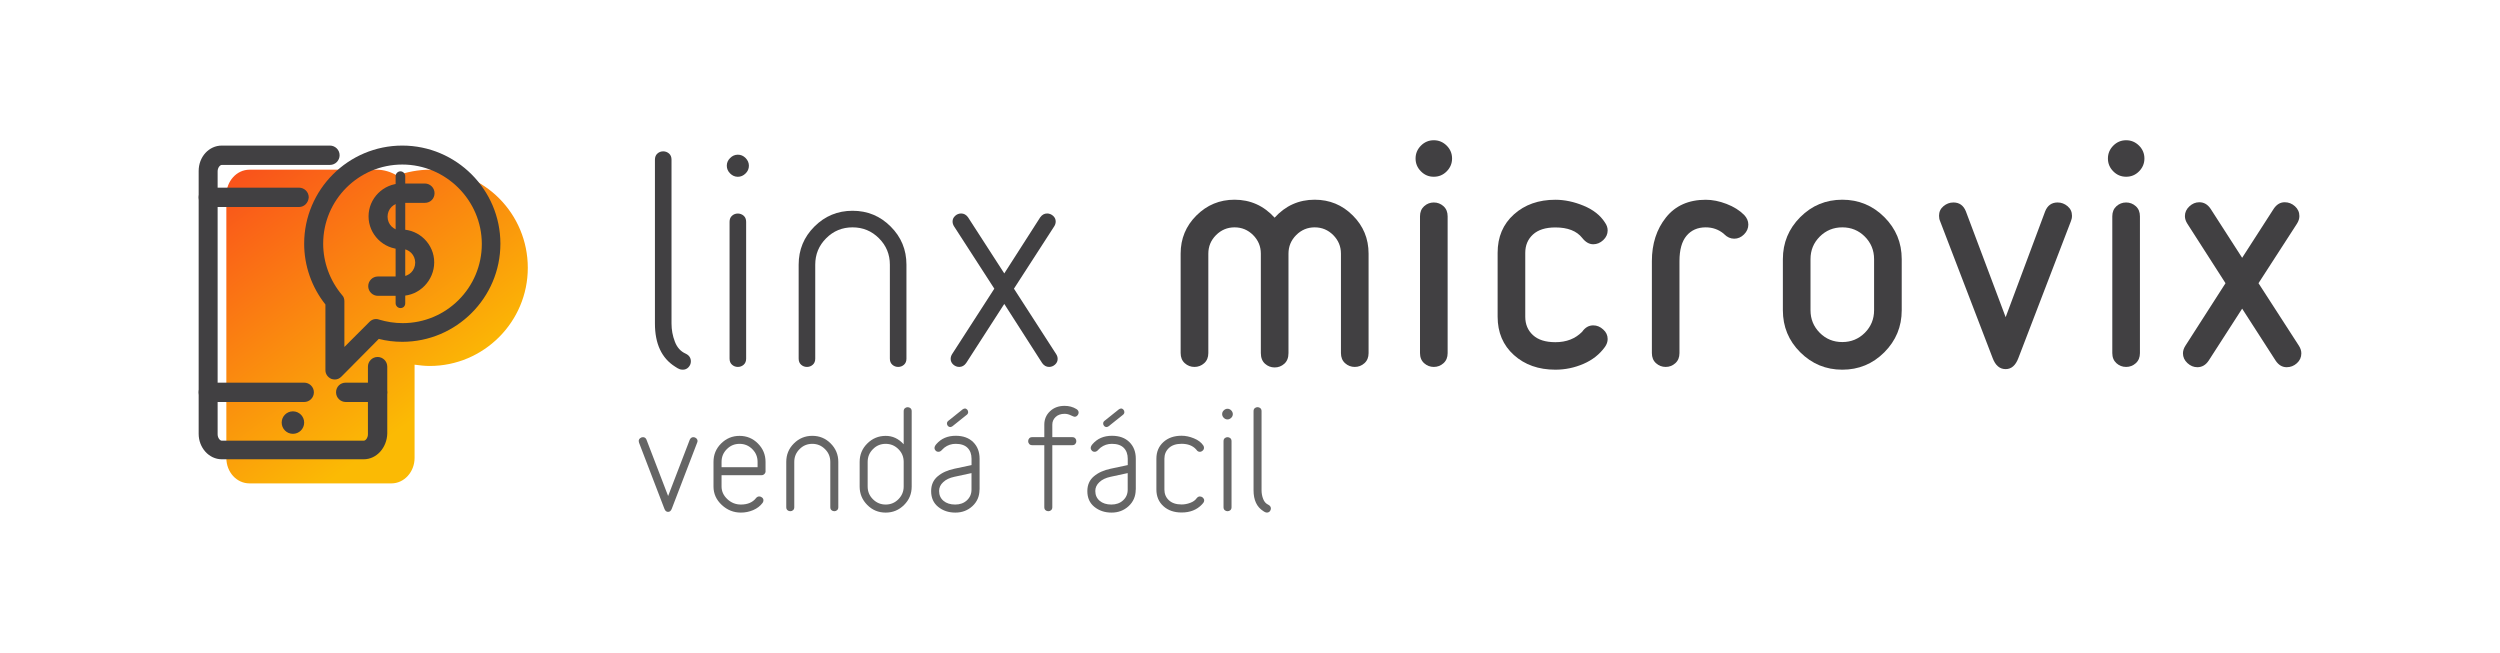 <?xml version="1.0" encoding="utf-8"?>
<!-- Generator: Adobe Illustrator 27.3.0, SVG Export Plug-In . SVG Version: 6.00 Build 0)  -->
<svg version="1.1" id="logos" xmlns="http://www.w3.org/2000/svg" xmlns:xlink="http://www.w3.org/1999/xlink" x="0px" y="0px"
	 viewBox="0 0 524.63 137" style="enable-background:new 0 0 524.63 137;" xml:space="preserve">
<style type="text/css">
	.st0{fill:url(#SVGID_1_);}
	.st1{fill:#414042;}
	.st2{fill:#656565;}
	.st3{fill:url(#SVGID_00000061455268122704035130000005149921922274155912_);}
	.st4{fill:#F1F1F1;}
	.st5{fill:url(#SVGID_00000005249823729288127970000008873889962607110587_);}
	.st6{fill:url(#SVGID_00000000224738501129850920000008667537810623952289_);}
</style>
<g>
	<g>
		
			<linearGradient id="SVGID_1_" gradientUnits="userSpaceOnUse" x1="44.695" y1="945.797" x2="88.667" y2="1005.342" gradientTransform="matrix(1 0 0 1 0 -918.724)">
			<stop  offset="0" style="stop-color:#F9411F"/>
			<stop  offset="1" style="stop-color:#FBBA04"/>
		</linearGradient>
		<path class="st0" d="M90.24,35.61c-2.43,0-4.79,0.47-6.95,1.22c-1.22-0.74-2.7-1.22-4.25-1.22h-3.92H56.48h-4.12
			c-2.7,0-4.86,2.43-4.86,5.33v55.17c0,2.97,2.16,5.33,4.86,5.33h29.78c2.7,0,4.86-2.43,4.86-5.33V92.6V82v-5.47
			c1.08,0.14,2.09,0.27,3.17,0.27c11.34,0,20.59-9.25,20.59-20.59S101.65,35.61,90.24,35.61z"/>
		<g>
			<path class="st1" d="M76.33,96.38H46.55c-2.7,0-4.86-2.43-4.86-5.33V35.88c0-2.97,2.16-5.33,4.86-5.33h22.69
				c1.08,0,2.03,0.88,2.03,2.03c0,1.08-0.88,2.03-2.03,2.03H46.55c-0.41,0-0.88,0.61-0.88,1.35v55.17c0,0.74,0.47,1.35,0.88,1.35
				h29.78c0.41,0,0.88-0.61,0.88-1.35V76.94c0-1.08,0.88-2.03,2.03-2.03c1.08,0,2.03,0.88,2.03,2.03v14.04
				C81.19,93.95,79.03,96.38,76.33,96.38z"/>
		</g>
		<g>
			<path class="st1" d="M62.76,43.44H43.72c-1.08,0-2.03-0.88-2.03-2.03c0-1.08,0.88-2.03,2.03-2.03h19.04
				c1.08,0,2.03,0.88,2.03,2.03C64.71,42.57,63.84,43.44,62.76,43.44z"/>
		</g>
		<g>
			<path class="st1" d="M79.23,84.36h-6.68c-1.08,0-2.03-0.88-2.03-2.03c0-1.15,0.88-2.03,2.03-2.03h6.68
				c1.08,0,2.03,0.88,2.03,2.03C81.26,83.49,80.31,84.36,79.23,84.36z"/>
		</g>
		<g>
			<path class="st1" d="M63.84,84.36H43.72c-1.08,0-2.03-0.88-2.03-2.03c0-1.15,0.88-2.03,2.03-2.03h20.12
				c1.08,0,2.03,0.88,2.03,2.03C65.86,83.49,64.92,84.36,63.84,84.36z"/>
		</g>
		<g>
			<circle class="st1" cx="61.47" cy="88.68" r="2.36"/>
		</g>
		<g>
			<path class="st1" d="M70.25,79.64c-0.27,0-0.54-0.07-0.74-0.14c-0.74-0.34-1.22-1.01-1.22-1.82V63.9
				c-2.9-3.65-4.46-8.17-4.46-12.76c0-11.34,9.25-20.59,20.59-20.59s20.59,9.25,20.59,20.59s-9.25,20.59-20.59,20.59
				c-1.69,0-3.31-0.2-4.93-0.61l-7.83,7.9C71.26,79.43,70.79,79.64,70.25,79.64z M84.43,34.53c-9.18,0-16.61,7.43-16.61,16.61
				c0,3.92,1.42,7.77,3.98,10.8c0.34,0.34,0.47,0.81,0.47,1.28v9.59l5.27-5.27c0.54-0.54,1.28-0.74,2.03-0.47
				c1.55,0.47,3.24,0.74,4.93,0.74c9.18,0,16.61-7.43,16.61-16.61S93.55,34.53,84.43,34.53z"/>
		</g>
		<g>
			<g>
				<path class="st1" d="M84.23,52.29c-3.78,0-6.89-3.11-6.89-6.89s3.11-6.89,6.89-6.89h4.93c1.08,0,2.03,0.88,2.03,2.03
					c0,1.15-0.88,2.03-2.03,2.03h-4.93c-1.62,0-2.9,1.28-2.9,2.9c0,1.62,1.28,2.9,2.9,2.9c1.08,0,2.03,0.88,2.03,2.03
					C86.25,51.55,85.31,52.29,84.23,52.29z"/>
			</g>
			<g>
				<path class="st1" d="M84.23,62.08H79.3c-1.08,0-2.03-0.88-2.03-2.03c0-1.08,0.88-2.03,2.03-2.03h4.93c1.62,0,2.9-1.28,2.9-2.9
					s-1.28-2.9-2.9-2.9c-1.08,0-2.03-0.88-2.03-2.03c0-1.15,0.88-2.03,2.03-2.03c3.78,0,6.89,3.11,6.89,6.89
					C91.12,58.84,88.01,62.08,84.23,62.08z"/>
			</g>
		</g>
		<g>
			<path class="st1" d="M84.03,64.65c-0.54,0-1.01-0.47-1.01-1.01V36.96c0-0.54,0.47-1.01,1.01-1.01c0.54,0,1.01,0.47,1.01,1.01
				v26.67C85.04,64.24,84.63,64.65,84.03,64.65z"/>
		</g>
	</g>
	<g>
		<g>
			<path class="st2" d="M146.38,92.55c0,0.11-0.03,0.22-0.08,0.34l-5.32,13.86c-0.17,0.45-0.43,0.67-0.78,0.67s-0.62-0.22-0.78-0.67
				l-5.32-13.86c-0.04-0.15-0.06-0.26-0.06-0.34c0-0.22,0.09-0.42,0.27-0.57c0.18-0.16,0.38-0.24,0.6-0.24
				c0.37,0,0.62,0.18,0.76,0.53l4.54,11.82l4.54-11.82c0.17-0.35,0.42-0.53,0.76-0.53c0.22,0,0.43,0.08,0.62,0.24
				C146.29,92.14,146.38,92.33,146.38,92.55z"/>
			<path class="st2" d="M160.66,98.88c0,0.22-0.08,0.42-0.25,0.59s-0.36,0.25-0.59,0.25h-8.4v2.38c0,1.01,0.41,1.89,1.22,2.65
				c0.81,0.76,1.76,1.13,2.84,1.13c1.4,0,2.46-0.45,3.16-1.34c0.19-0.24,0.42-0.36,0.7-0.36c0.22,0,0.42,0.08,0.6,0.24
				c0.18,0.16,0.27,0.35,0.27,0.57c0,0.19-0.06,0.36-0.17,0.53c-0.5,0.67-1.17,1.18-1.99,1.53s-1.68,0.52-2.58,0.52
				c-1.51,0-2.85-0.53-4-1.6s-1.74-2.35-1.74-3.86v-5.18c0-1.51,0.53-2.8,1.6-3.86s2.35-1.6,3.86-1.6c1.51,0,2.8,0.53,3.86,1.6
				c1.06,1.06,1.6,2.35,1.6,3.86V98.88z M158.98,98.04v-1.12c0-1.05-0.37-1.94-1.11-2.67c-0.74-0.74-1.63-1.11-2.67-1.11
				c-1.05,0-1.94,0.37-2.67,1.11c-0.74,0.74-1.11,1.63-1.11,2.67v1.12H158.98z"/>
			<path class="st2" d="M175.92,106.44c0,0.26-0.08,0.47-0.25,0.62c-0.17,0.15-0.36,0.22-0.59,0.22s-0.42-0.07-0.59-0.22
				c-0.17-0.15-0.25-0.35-0.25-0.62v-9.52c0-1.05-0.37-1.94-1.11-2.67c-0.74-0.74-1.63-1.11-2.67-1.11c-1.05,0-1.94,0.37-2.67,1.11
				c-0.74,0.74-1.11,1.63-1.11,2.67v9.52c0,0.26-0.08,0.47-0.25,0.62c-0.17,0.15-0.36,0.22-0.59,0.22c-0.22,0-0.42-0.07-0.59-0.22
				c-0.17-0.15-0.25-0.35-0.25-0.62v-9.52c0-1.51,0.53-2.8,1.6-3.86c1.06-1.06,2.35-1.6,3.86-1.6s2.8,0.53,3.86,1.6
				c1.06,1.06,1.6,2.35,1.6,3.86V106.44z"/>
			<path class="st2" d="M189.64,93.23v-6.94c0-0.26,0.08-0.47,0.25-0.62c0.17-0.15,0.36-0.22,0.59-0.22c0.22,0,0.42,0.07,0.59,0.22
				c0.17,0.15,0.25,0.35,0.25,0.62v15.82c0,1.51-0.53,2.8-1.6,3.86c-1.06,1.06-2.35,1.6-3.86,1.6c-1.51,0-2.8-0.53-3.86-1.6
				s-1.6-2.35-1.6-3.86v-5.18c0-1.51,0.53-2.8,1.6-3.86s2.35-1.6,3.86-1.6C187.3,91.46,188.56,92.05,189.64,93.23z M189.64,102.1
				v-5.18c0-1.05-0.37-1.94-1.11-2.67c-0.74-0.74-1.63-1.11-2.67-1.11c-1.05,0-1.94,0.37-2.67,1.11c-0.74,0.74-1.11,1.63-1.11,2.67
				v5.18c0,1.05,0.37,1.94,1.11,2.67c0.74,0.74,1.63,1.11,2.67,1.11c1.04,0,1.94-0.37,2.67-1.11S189.64,103.15,189.64,102.1z"/>
			<path class="st2" d="M205.55,102.75c0,1.4-0.5,2.55-1.48,3.46c-0.99,0.91-2.18,1.36-3.58,1.36c-1.42,0-2.62-0.4-3.61-1.2
				s-1.48-1.9-1.48-3.3c0-1.31,0.46-2.34,1.37-3.11c0.91-0.77,2.09-1.3,3.53-1.6l3.58-0.76v-1.32c0-0.97-0.28-1.74-0.84-2.3
				c-0.56-0.56-1.39-0.84-2.49-0.84c-0.88,0-1.66,0.26-2.35,0.78c-0.11,0.09-0.23,0.2-0.35,0.32c-0.12,0.12-0.22,0.22-0.29,0.29
				c-0.07,0.08-0.17,0.14-0.28,0.2c-0.11,0.06-0.23,0.08-0.36,0.08c-0.22,0-0.42-0.08-0.57-0.24c-0.16-0.16-0.24-0.35-0.24-0.57
				c0-0.24,0.13-0.51,0.39-0.81c1.01-1.16,2.36-1.74,4.06-1.74c1.55,0,2.77,0.44,3.67,1.33c0.9,0.89,1.34,2.05,1.34,3.49V102.75z
				 M203.87,102.75v-3.47l-3.61,0.78c-0.97,0.21-1.75,0.57-2.32,1.11c-0.58,0.53-0.87,1.15-0.87,1.86c0,0.86,0.31,1.55,0.92,2.07
				c0.62,0.52,1.44,0.78,2.46,0.78c0.99,0,1.81-0.29,2.45-0.88C203.54,104.41,203.87,103.66,203.87,102.75z M202.96,85.95
				c0.14,0.15,0.21,0.33,0.21,0.53c0,0.21-0.08,0.38-0.25,0.53l-3.05,2.44c-0.17,0.11-0.32,0.17-0.45,0.17
				c-0.19,0-0.35-0.07-0.49-0.22c-0.14-0.15-0.21-0.33-0.21-0.53s0.08-0.38,0.25-0.53l3.05-2.44c0.17-0.11,0.32-0.17,0.45-0.17
				C202.65,85.72,202.82,85.8,202.96,85.95z"/>
			<path class="st2" d="M226.35,86.56c0,0.22-0.08,0.43-0.25,0.62c-0.17,0.19-0.36,0.28-0.59,0.28c-0.11,0-0.38-0.1-0.81-0.31
				s-0.86-0.31-1.29-0.31c-0.78,0-1.41,0.22-1.88,0.66c-0.47,0.44-0.7,0.98-0.7,1.61v2.63h4.2c0.26,0,0.47,0.08,0.62,0.25
				s0.22,0.36,0.22,0.59c0,0.22-0.07,0.42-0.22,0.59s-0.35,0.25-0.62,0.25h-4.2v13.02c0,0.26-0.08,0.47-0.25,0.62
				c-0.17,0.15-0.36,0.22-0.59,0.22c-0.22,0-0.42-0.07-0.59-0.22c-0.17-0.15-0.25-0.35-0.25-0.62V93.42h-2.55
				c-0.26,0-0.47-0.08-0.62-0.25s-0.22-0.36-0.22-0.59c0-0.22,0.07-0.42,0.22-0.59s0.35-0.25,0.62-0.25h2.55v-2.63
				c0-1.12,0.4-2.06,1.2-2.81c0.8-0.76,1.82-1.13,3.05-1.13c0.93,0,1.76,0.22,2.49,0.67C226.2,86.04,226.35,86.28,226.35,86.56z"/>
			<path class="st2" d="M238.33,102.75c0,1.4-0.5,2.55-1.48,3.46c-0.99,0.91-2.18,1.36-3.58,1.36c-1.42,0-2.62-0.4-3.61-1.2
				s-1.48-1.9-1.48-3.3c0-1.31,0.46-2.34,1.37-3.11c0.91-0.77,2.09-1.3,3.53-1.6l3.58-0.76v-1.32c0-0.97-0.28-1.74-0.84-2.3
				c-0.56-0.56-1.39-0.84-2.49-0.84c-0.88,0-1.66,0.26-2.35,0.78c-0.11,0.09-0.23,0.2-0.35,0.32c-0.12,0.12-0.22,0.22-0.29,0.29
				c-0.07,0.08-0.17,0.14-0.28,0.2c-0.11,0.06-0.23,0.08-0.36,0.08c-0.22,0-0.42-0.08-0.57-0.24c-0.16-0.16-0.24-0.35-0.24-0.57
				c0-0.24,0.13-0.51,0.39-0.81c1.01-1.16,2.36-1.74,4.06-1.74c1.55,0,2.77,0.44,3.67,1.33c0.9,0.89,1.34,2.05,1.34,3.49V102.75z
				 M236.65,102.75v-3.47l-3.61,0.78c-0.97,0.21-1.75,0.57-2.32,1.11c-0.58,0.53-0.87,1.15-0.87,1.86c0,0.86,0.31,1.55,0.92,2.07
				c0.62,0.52,1.44,0.78,2.46,0.78c0.99,0,1.81-0.29,2.45-0.88C236.33,104.41,236.65,103.66,236.65,102.75z M235.74,85.95
				c0.14,0.15,0.21,0.33,0.21,0.53c0,0.21-0.08,0.38-0.25,0.53l-3.05,2.44c-0.17,0.11-0.32,0.17-0.45,0.17
				c-0.19,0-0.35-0.07-0.49-0.22c-0.14-0.15-0.21-0.33-0.21-0.53s0.08-0.38,0.25-0.53l3.05-2.44c0.17-0.11,0.32-0.17,0.45-0.17
				C235.44,85.72,235.6,85.8,235.74,85.95z"/>
			<path class="st2" d="M252.7,105.01c0,0.17-0.06,0.34-0.17,0.5c-0.07,0.09-0.18,0.21-0.31,0.36c-1.06,1.12-2.48,1.68-4.26,1.68
				c-1.57,0-2.84-0.44-3.82-1.33c-0.98-0.89-1.47-2.05-1.47-3.49v-6.47c0-1.44,0.49-2.6,1.47-3.49c0.98-0.89,2.25-1.33,3.82-1.33
				c0.84,0,1.7,0.18,2.59,0.55c0.89,0.36,1.54,0.86,1.97,1.5c0.09,0.15,0.14,0.31,0.14,0.48c0,0.22-0.09,0.42-0.27,0.59
				s-0.38,0.25-0.6,0.25c-0.28,0-0.5-0.12-0.67-0.36c-0.02-0.04-0.07-0.09-0.14-0.17c-0.71-0.77-1.72-1.15-3.02-1.15
				c-1.14,0-2.03,0.29-2.66,0.88c-0.63,0.59-0.95,1.34-0.95,2.25v6.47c0,0.92,0.32,1.67,0.95,2.25c0.63,0.59,1.52,0.88,2.66,0.88
				c0.6,0,1.2-0.11,1.81-0.34c0.61-0.22,1.06-0.55,1.36-0.98c0.19-0.24,0.41-0.36,0.67-0.36c0.22,0,0.43,0.08,0.62,0.24
				C252.6,104.6,252.7,104.79,252.7,105.01z"/>
			<path class="st2" d="M256.81,87.68c-0.22-0.22-0.34-0.48-0.34-0.78s0.11-0.56,0.34-0.78c0.22-0.22,0.49-0.34,0.78-0.34
				s0.56,0.11,0.78,0.34s0.34,0.49,0.34,0.78s-0.11,0.56-0.34,0.78s-0.49,0.34-0.78,0.34S257.04,87.91,256.81,87.68z M258.44,106.44
				c0,0.26-0.08,0.47-0.25,0.62c-0.17,0.15-0.36,0.22-0.59,0.22c-0.22,0-0.42-0.07-0.59-0.22c-0.17-0.15-0.25-0.35-0.25-0.62V92.58
				c0-0.26,0.08-0.47,0.25-0.62s0.36-0.22,0.59-0.22c0.22,0,0.42,0.07,0.59,0.22s0.25,0.35,0.25,0.62V106.44z"/>
			<path class="st2" d="M266.7,106.72c0,0.22-0.08,0.42-0.24,0.59c-0.16,0.17-0.35,0.25-0.57,0.25c-0.15,0-0.26-0.02-0.34-0.06
				c-0.11-0.04-0.26-0.12-0.45-0.25c-1.36-0.86-2.04-2.31-2.04-4.37v-16.6c0-0.26,0.08-0.47,0.25-0.62
				c0.17-0.15,0.36-0.22,0.59-0.22c0.22,0,0.42,0.07,0.59,0.22c0.17,0.15,0.25,0.35,0.25,0.62v16.6c0,0.63,0.11,1.25,0.34,1.83
				c0.22,0.59,0.59,0.99,1.09,1.22C266.52,106.11,266.7,106.37,266.7,106.72z"/>
		</g>
	</g>
	<g>
		<g>
			<path class="st1" d="M144.98,75.84c0,0.46-0.17,0.87-0.49,1.22c-0.33,0.35-0.72,0.52-1.19,0.52c-0.31,0-0.54-0.04-0.7-0.12
				c-0.23-0.08-0.54-0.25-0.93-0.52c-2.82-1.78-4.23-4.79-4.23-9.05V33.5c0-0.54,0.17-0.97,0.52-1.28c0.35-0.31,0.75-0.46,1.22-0.46
				c0.46,0,0.87,0.16,1.22,0.46c0.35,0.31,0.52,0.74,0.52,1.28v34.39c0,1.32,0.23,2.58,0.7,3.8c0.46,1.22,1.22,2.06,2.26,2.52
				C144.62,74.56,144.98,75.1,144.98,75.84z"/>
			<path class="st1" d="M153.22,36.4c-0.46-0.46-0.7-1-0.7-1.62c0-0.62,0.23-1.16,0.7-1.62c0.46-0.46,1-0.7,1.62-0.7
				c0.62,0,1.16,0.23,1.62,0.7c0.46,0.46,0.7,1.01,0.7,1.62c0,0.62-0.23,1.16-0.7,1.62c-0.46,0.46-1.01,0.7-1.62,0.7
				C154.22,37.1,153.68,36.86,153.22,36.4z M156.58,75.26c0,0.54-0.17,0.97-0.52,1.28c-0.35,0.31-0.75,0.46-1.22,0.46
				c-0.46,0-0.87-0.15-1.22-0.46c-0.35-0.31-0.52-0.73-0.52-1.28V46.55c0-0.54,0.17-0.97,0.52-1.28c0.35-0.31,0.75-0.46,1.22-0.46
				c0.46,0,0.87,0.16,1.22,0.46c0.35,0.31,0.52,0.74,0.52,1.28V75.26z"/>
			<path class="st1" d="M190.22,75.26c0,0.54-0.17,0.97-0.52,1.28c-0.35,0.31-0.75,0.46-1.22,0.46s-0.87-0.15-1.22-0.46
				c-0.35-0.31-0.52-0.73-0.52-1.28V55.54c0-2.17-0.76-4.01-2.29-5.54c-1.53-1.53-3.37-2.29-5.54-2.29s-4.01,0.76-5.54,2.29
				c-1.53,1.53-2.29,3.37-2.29,5.54v19.72c0,0.54-0.17,0.97-0.52,1.28c-0.35,0.31-0.75,0.46-1.22,0.46c-0.46,0-0.87-0.15-1.22-0.46
				c-0.35-0.31-0.52-0.73-0.52-1.28V55.54c0-3.13,1.1-5.8,3.31-8c2.2-2.2,4.87-3.31,8-3.31c3.13,0,5.8,1.1,8,3.31
				c2.21,2.2,3.31,4.87,3.31,8V75.26z"/>
			<path class="st1" d="M221.95,75.32c0,0.46-0.18,0.86-0.55,1.19c-0.37,0.33-0.78,0.49-1.25,0.49c-0.58,0-1.06-0.27-1.45-0.81
				l-7.95-12.41l-8,12.41c-0.39,0.54-0.87,0.81-1.45,0.81c-0.46,0-0.88-0.16-1.25-0.49c-0.37-0.33-0.55-0.73-0.55-1.19
				c0-0.35,0.1-0.68,0.29-0.99l8.87-13.75l-8.47-13.11c-0.19-0.31-0.29-0.64-0.29-0.99c0-0.46,0.18-0.86,0.55-1.19
				c0.37-0.33,0.78-0.49,1.25-0.49c0.58,0,1.06,0.27,1.45,0.81l7.6,11.77l7.54-11.77c0.39-0.54,0.87-0.81,1.45-0.81
				c0.46,0,0.88,0.17,1.25,0.49c0.37,0.33,0.55,0.73,0.55,1.19c0,0.35-0.1,0.68-0.29,0.99l-8.47,13.11l8.87,13.75
				C221.85,74.64,221.95,74.97,221.95,75.32z"/>
			<path class="st1" d="M287.2,74.1c0,0.89-0.29,1.6-0.87,2.12S285.07,77,284.3,77s-1.45-0.26-2.03-0.78s-0.87-1.23-0.87-2.12V53.22
				c0-1.51-0.54-2.8-1.62-3.89c-1.08-1.08-2.38-1.62-3.89-1.62c-1.51,0-2.8,0.54-3.88,1.62c-1.08,1.08-1.62,2.38-1.62,3.89V74.1
				c0,0.97-0.29,1.71-0.87,2.23c-0.58,0.52-1.26,0.78-2.03,0.78c-0.77,0-1.45-0.26-2.03-0.78c-0.58-0.52-0.87-1.27-0.87-2.23V53.22
				c0-1.51-0.54-2.8-1.62-3.89c-1.08-1.08-2.38-1.62-3.89-1.62c-1.51,0-2.8,0.54-3.89,1.62c-1.08,1.08-1.62,2.38-1.62,3.89V74.1
				c0,0.89-0.29,1.6-0.87,2.12S251.43,77,250.66,77c-0.77,0-1.45-0.26-2.03-0.78s-0.87-1.23-0.87-2.12V53.22c0-3.13,1.1-5.8,3.31-8
				s4.87-3.31,8-3.31c3.33,0,6.13,1.26,8.41,3.77c2.28-2.51,5.08-3.77,8.41-3.77c3.13,0,5.8,1.1,8,3.31c2.21,2.2,3.31,4.87,3.31,8
				V74.1z"/>
			<path class="st1" d="M298.19,35.96c-0.75-0.75-1.13-1.65-1.13-2.7s0.38-1.94,1.13-2.7c0.75-0.75,1.65-1.13,2.7-1.13
				c1.04,0,1.94,0.38,2.7,1.13c0.75,0.75,1.13,1.65,1.13,2.7s-0.38,1.94-1.13,2.7s-1.65,1.13-2.7,1.13
				C299.84,37.1,298.94,36.72,298.19,35.96z M297.99,74.1V45.39c0-0.89,0.29-1.59,0.87-2.12c0.58-0.52,1.26-0.78,2.03-0.78
				s1.45,0.26,2.03,0.78c0.58,0.52,0.87,1.23,0.87,2.12V74.1c0,0.89-0.29,1.6-0.87,2.12S301.66,77,300.89,77s-1.45-0.26-2.03-0.78
				S297.99,74.99,297.99,74.1z"/>
			<path class="st1" d="M337.37,71.14c0,0.58-0.19,1.14-0.58,1.68c-1.12,1.55-2.62,2.73-4.5,3.54c-1.88,0.81-3.84,1.22-5.89,1.22
				c-3.52,0-6.42-1.02-8.7-3.07c-2.28-2.05-3.42-4.74-3.42-8.06v-13.4c0-3.33,1.14-6.01,3.42-8.06c2.28-2.05,5.18-3.07,8.7-3.07
				c1.93,0,3.91,0.42,5.92,1.25c2.01,0.83,3.5,2,4.47,3.51c0.39,0.54,0.58,1.1,0.58,1.68c0,0.77-0.31,1.45-0.93,2.03
				c-0.62,0.58-1.32,0.87-2.09,0.87c-0.85,0-1.62-0.44-2.32-1.33c-1.16-1.47-3.04-2.2-5.63-2.2c-2.05,0-3.62,0.49-4.7,1.48
				c-1.08,0.99-1.62,2.27-1.62,3.86v13.4c0,1.59,0.54,2.87,1.62,3.86c1.08,0.99,2.65,1.48,4.7,1.48c2.32,0,4.2-0.73,5.63-2.2
				c0.62-0.89,1.39-1.33,2.32-1.33c0.77,0,1.47,0.29,2.09,0.87C337.06,69.69,337.37,70.37,337.37,71.14z"/>
			<path class="st1" d="M366.89,47.13c0,0.77-0.3,1.46-0.9,2.06c-0.6,0.6-1.29,0.9-2.06,0.9s-1.47-0.31-2.09-0.93l-0.12-0.12
				c-1.08-0.89-2.34-1.33-3.77-1.33c-1.7,0-3.04,0.59-4.03,1.77c-0.99,1.18-1.48,2.95-1.48,5.31V74.1c0,0.89-0.29,1.6-0.87,2.12
				S350.32,77,349.55,77c-0.77,0-1.45-0.26-2.03-0.78s-0.87-1.23-0.87-2.12V54.79c0-3.63,0.99-6.69,2.96-9.16
				c1.97-2.47,4.76-3.71,8.35-3.71c1.39,0,2.84,0.29,4.35,0.87c1.51,0.58,2.74,1.35,3.71,2.32C366.6,45.72,366.89,46.4,366.89,47.13
				z"/>
			<path class="st1" d="M399.08,65.11c0,3.44-1.22,6.38-3.65,8.82c-2.44,2.44-5.38,3.65-8.82,3.65s-6.38-1.22-8.82-3.65
				s-3.65-5.37-3.65-8.82V54.38c0-3.44,1.22-6.38,3.65-8.82c2.44-2.44,5.38-3.65,8.82-3.65s6.38,1.22,8.82,3.65
				c2.44,2.44,3.65,5.38,3.65,8.82V65.11z M393.28,65.11V54.38c0-1.86-0.65-3.43-1.94-4.73c-1.3-1.3-2.87-1.94-4.73-1.94
				s-3.43,0.65-4.73,1.94c-1.3,1.3-1.94,2.87-1.94,4.73v10.73c0,1.86,0.65,3.43,1.94,4.73c1.29,1.3,2.87,1.94,4.73,1.94
				s3.43-0.65,4.73-1.94C392.63,68.54,393.28,66.97,393.28,65.11z"/>
			<path class="st1" d="M434.81,45.27c0,0.43-0.08,0.81-0.23,1.16l-11.02,28.71c-0.58,1.55-1.47,2.32-2.67,2.32
				c-1.24,0-2.15-0.77-2.73-2.32l-11.02-28.71c-0.16-0.35-0.23-0.73-0.23-1.16c0-0.81,0.31-1.48,0.93-2
				c0.62-0.52,1.31-0.78,2.09-0.78c1.24,0,2.11,0.62,2.61,1.86l8.35,22.21l8.29-22.21c0.5-1.24,1.37-1.86,2.61-1.86
				c0.77,0,1.47,0.26,2.09,0.78C434.5,43.79,434.81,44.46,434.81,45.27z"/>
			<path class="st1" d="M443.48,35.96c-0.75-0.75-1.13-1.65-1.13-2.7s0.38-1.94,1.13-2.7c0.75-0.75,1.65-1.13,2.7-1.13
				s1.94,0.38,2.7,1.13c0.75,0.75,1.13,1.65,1.13,2.7s-0.38,1.94-1.13,2.7s-1.65,1.13-2.7,1.13S444.23,36.72,443.48,35.96z
				 M443.27,74.1V45.39c0-0.89,0.29-1.59,0.87-2.12c0.58-0.52,1.26-0.78,2.03-0.78s1.45,0.26,2.03,0.78
				c0.58,0.52,0.87,1.23,0.87,2.12V74.1c0,0.89-0.29,1.6-0.87,2.12S446.95,77,446.17,77s-1.45-0.26-2.03-0.78
				C443.56,75.69,443.27,74.99,443.27,74.1z"/>
			<path class="st1" d="M482.94,74.16c0,0.81-0.31,1.5-0.93,2.06c-0.62,0.56-1.33,0.84-2.15,0.84c-0.93,0-1.7-0.46-2.32-1.39
				l-7.02-10.9l-7.02,10.9c-0.62,0.93-1.41,1.39-2.38,1.39c-0.77,0-1.47-0.29-2.09-0.87s-0.93-1.26-0.93-2.03
				c0-0.54,0.17-1.08,0.52-1.62l8.41-13.11l-8-12.47c-0.35-0.54-0.52-1.08-0.52-1.62c0-0.77,0.31-1.45,0.93-2.03
				c0.62-0.58,1.31-0.87,2.09-0.87c0.97,0,1.76,0.46,2.38,1.39l6.61,10.27l6.61-10.27c0.62-0.93,1.39-1.39,2.32-1.39
				c0.81,0,1.53,0.28,2.15,0.84c0.62,0.56,0.93,1.25,0.93,2.06c0,0.54-0.17,1.08-0.52,1.62l-8.06,12.47l8.47,13.11
				C482.77,73.08,482.94,73.62,482.94,74.16z"/>
		</g>
	</g>
</g>
</svg>
